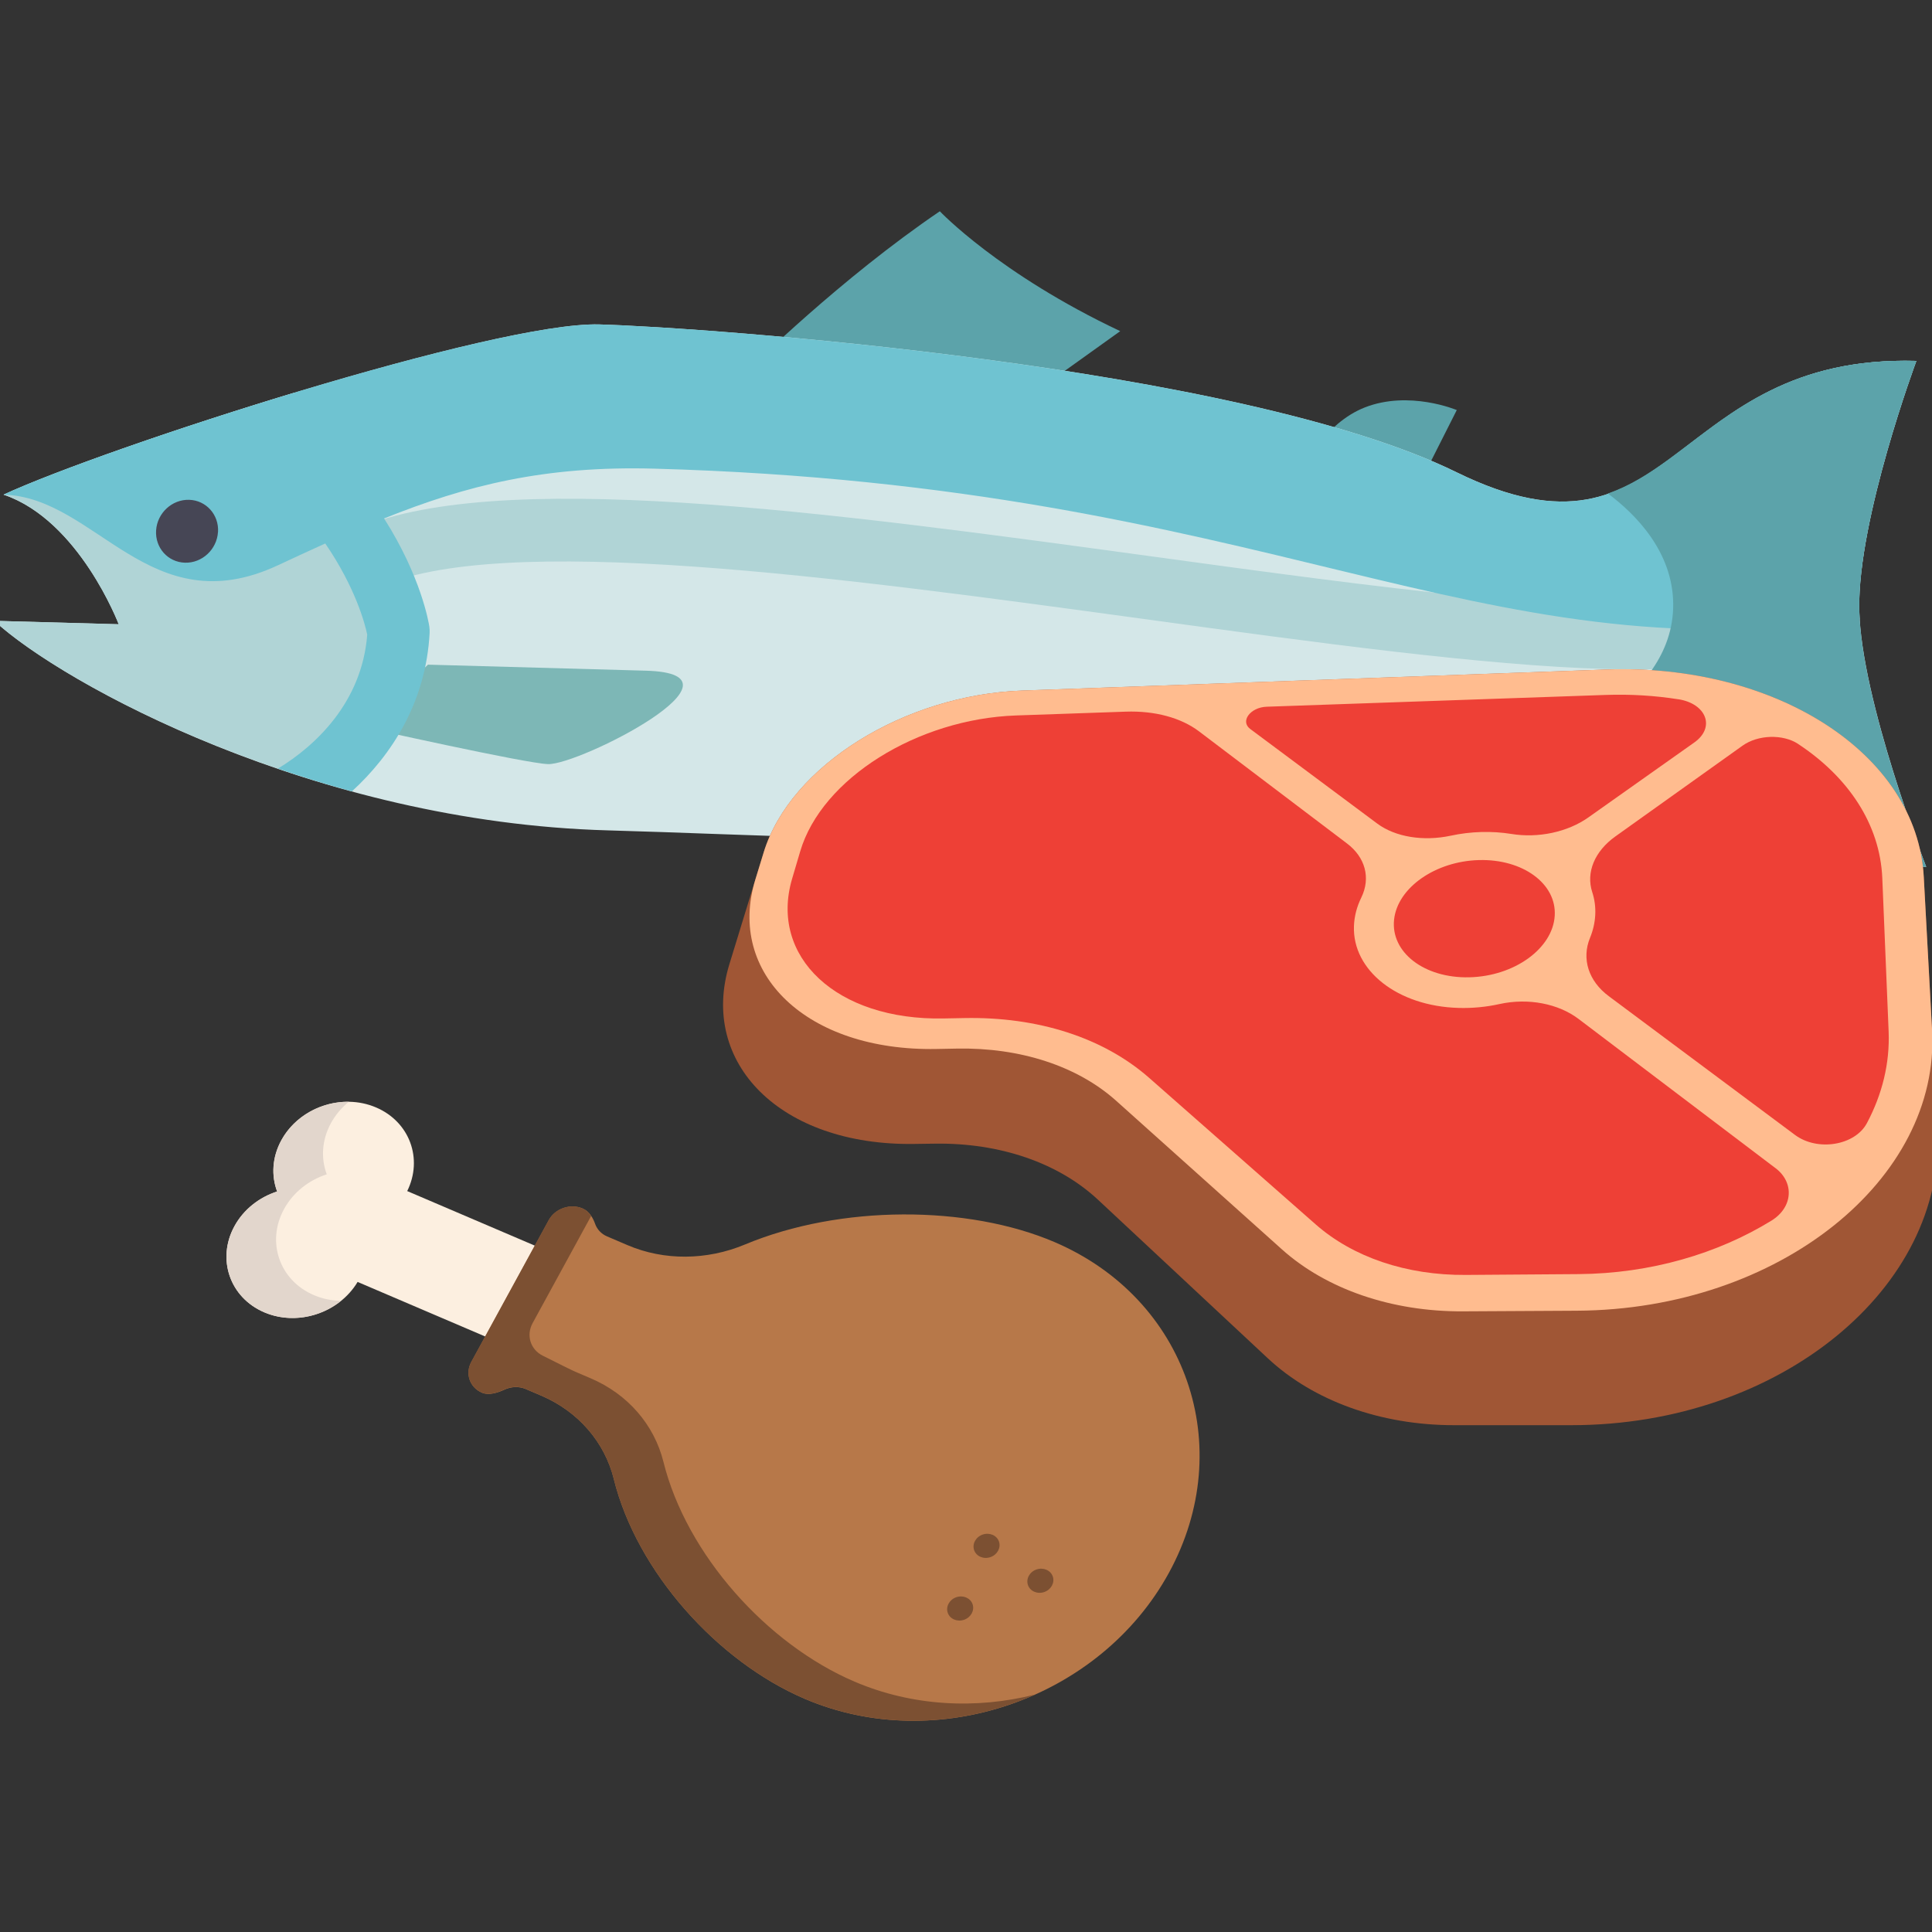 <?xml version="1.0" encoding="UTF-8"?>
<svg id="angry_people_set" data-name="angry people set" xmlns="http://www.w3.org/2000/svg" viewBox="0 0 400 400">
  <rect x="0" y="0" width="400" height="400" fill="#333333" stroke="none"/>
  <defs>
    <style>
      .cls-1 {
        fill: #6fc3d1;
      }

      .cls-2 {
        fill: #ffbc8f;
      }

      .cls-3 {
        fill: #b77849;
      }

      .cls-4 {
        fill: #7db7b6;
      }

      .cls-5 {
        fill: #7c5032;
      }

      .cls-6 {
        fill: #fcefe0;
      }

      .cls-7 {
        fill: #a05635;
      }

      .cls-8 {
        fill: #464655;
      }

      .cls-9 {
        fill: #e2d6cc;
      }

      .cls-10 {
        fill: #d4e7e8;
      }

      .cls-11 {
        fill: #b0d4d6;
      }

      .cls-12 {
        fill: #5ca3aa;
      }

      .cls-13 {
        fill: #ee4036;
      }
    </style>
  </defs>
  <g>
    <g>
      <path class="cls-6" d="M54.71,271.7c6.94,2.97,15.47.15,19.33-6.29l53.75,22.98,10.27-18.81-53.75-22.98c3.3-6.68.51-14.34-6.44-17.31-7.12-3.05-15.91,0-19.62,6.8-1.91,3.5-2.1,7.31-.87,10.6-3.68,1.19-6.93,3.69-8.84,7.19-3.71,6.8-.95,14.78,6.17,17.82h0Z"/>
      <path class="cls-3" d="M127.09,306.24c4.76,19.15,21.42,37.74,39.55,45.49,27.36,11.7,61.11,0,75.38-26.11,14.27-26.12,3.65-56.77-23.71-68.47-17.9-7.65-44.28-7.76-64.1.52-7.89,3.29-16.73,3.35-24.25.14l-4.28-1.83c-1.19-.51-2.06-1.45-2.47-2.6-.41-1.16-1.18-2.58-2.58-3.17-2.55-1.09-5.7,0-7.02,2.43l-16.02,29.33c-1.33,2.43-.34,5.29,2.21,6.38,1.38.59,3.22.02,4.62-.63,1.42-.66,3.05-.73,4.42-.14l3.21,1.37c7.66,3.27,13.14,9.61,15.05,17.3h0Z"/>
      <path class="cls-9" d="M54.71,271.7c5.31,2.27,11.55,1.15,15.91-2.38-1.91-.03-3.83-.4-5.64-1.18-7.12-3.05-9.89-11.02-6.17-17.82,1.91-3.5,5.17-6,8.84-7.19-1.23-3.29-1.04-7.1.87-10.6.94-1.73,2.22-3.21,3.7-4.42-5.62-.08-11.21,2.9-13.98,7.97-1.91,3.5-2.1,7.31-.87,10.6-3.68,1.19-6.93,3.69-8.84,7.19-3.71,6.8-.95,14.78,6.17,17.82Z"/>
      <path class="cls-5" d="M97.57,281.95c-1.33,2.43-.34,5.29,2.21,6.38,1.38.59,3.22.02,4.62-.63,1.42-.66,3.05-.73,4.42-.14l3.21,1.37c7.66,3.27,13.14,9.61,15.05,17.3,4.76,19.15,21.42,37.74,39.55,45.49,15.4,6.58,32.83,5.76,47.66-.88-12.24,3.08-25.42,2.43-37.38-2.68-18.13-7.75-34.79-26.34-39.55-45.49-1.91-7.69-7.39-14.03-15.05-17.3l-3.21-1.37c-.74-.32-3.95-1.92-6.75-3.33-2.54-1.28-3.45-4.22-2.08-6.73l12.12-22.19c-.43-.65-1.01-1.23-1.78-1.56-2.55-1.09-5.7,0-7.02,2.43l-16.02,29.33h0Z"/>
    </g>
    <g>
      <ellipse class="cls-5" cx="198.81" cy="333.01" rx="2.72" ry="2.47" transform="translate(-98.04 83.4) rotate(-19.1)"/>
      <ellipse class="cls-5" cx="204.27" cy="320.03" rx="2.72" ry="2.47" transform="translate(-93.49 84.48) rotate(-19.1)"/>
      <ellipse class="cls-5" cx="215.41" cy="327.26" rx="2.72" ry="2.47" transform="translate(-95.24 88.52) rotate(-19.1)"/>
    </g>
  </g>
  <g>
    <g>
      <path class="cls-4" d="M294.94,149.94l12.91,6.99-26.13,32.76s-23.11-9.48-38.67-27.9l51.89-11.85Z"/>
      <path class="cls-4" d="M195.41,172.73c2.75,23.59,26.47,28.84,26.47,28.84,0,0,11.38-22.2-13.66-29.61l-12.81.76Z"/>
    </g>
    <g>
      <path class="cls-12" d="M269.67,96.9s4.61-9.28,12.86-12.53c9.23-3.64,19.08.53,19.08.53l-6.42,12.71-25.52-.71Z"/>
      <path class="cls-12" d="M212.56,82.43l19.37-13.87c-25.07-11.83-37.35-24.82-37.35-24.82-20.58,13.97-39.08,32.3-39.08,32.3l57.06,6.39Z"/>
    </g>
    <path class="cls-10" d="M124.09,67.17c21.4.59,132.31,8.46,177.48,30.61,45.62,22.37,43.68-24.49,95.2-23.06,0,0-12.14,32.64-11.83,51.38s13.87,53.38,13.87,53.38c-52.81-1.46-52.5-51.52-97.4-29.36-59.74,29.48-114.9,23.48-175.56,21.8-60.66-1.68-112.9-30.34-127.03-43.38l25.76.71s-8.16-21.51-23.82-26.83c21.53-9.94,101.95-35.84,123.35-35.25Z"/>
    <g>
      <path class="cls-11" d="M-1.19,128.53c9.43,8.71,35.83,24.31,70.42,34.27,10.15-13.97,21.76-41.35-8.2-81.53-24.97,7.54-49.73,16.26-60.28,21.14,15.66,5.32,23.82,26.83,23.82,26.83l-25.76-.71Z"/>
      <path class="cls-11" d="M236.85,128.16c-62.68-8.58-133.5-18.29-159.01-6.34l-5.08-11.84c28.9-13.49,98.33-4,165.7,5.22,46.69,6.38,90.89,12.43,113.4,9.52l2.07,13.03c-6,.78-13.27.98-21.56.75-25.19-.7-59.64-5.42-95.52-10.34Z"/>
    </g>
    <path class="cls-4" d="M74.97,150.48s33.88,7.59,38.5,7.72c6.48.18,43.66-18.69,20.28-19.34-12.9-.36-45.14-1.25-45.14-1.25l-13.64,12.87Z"/>
    <path class="cls-1" d="M.74,102.41c19.2.53,30.26,27.01,56.81,14.62,3.38-1.58,6.62-3.08,9.79-4.51,6.32,9.22,8.27,16.81,8.69,18.88-1.09,14.03-10.74,23.03-18.49,27.73,4.92,1.68,10,3.28,15.31,4.72,8.29-7.58,15.34-18.52,16.1-32.82.02-.43,0-.87-.06-1.29-.11-.76-1.69-10.34-9.37-22.4,17.15-6.89,33.29-10.93,55.99-10.31,127.72,3.54,169.27,42.69,249.53,31.2-.04-.71-.11-1.45-.12-2.13-.31-18.74,11.83-51.38,11.83-51.38-51.52-1.43-49.58,45.43-95.2,23.06-45.17-22.15-156.07-30.02-177.48-30.61-21.4-.59-101.82,25.3-123.35,35.24Z"/>
    <path class="cls-8" d="M45.13,110.16c-.23,3.6-3.29,6.44-6.83,6.34-3.55-.1-6.22-3.1-5.98-6.7.24-3.59,3.3-6.42,6.83-6.32,3.53.1,6.21,3.09,5.99,6.68Z"/>
    <path class="cls-12" d="M398.81,179.48s-13.56-34.48-13.87-53.38,11.83-51.38,11.83-51.38c-35.81-.99-45.78,21.19-63.88,27.45,5.66,4.22,13.45,11.98,13.53,22.87.08,10.54-7.1,17.82-12.71,21.9,17.75,7.84,29.1,31.54,65.09,32.54Z"/>
  </g>
  <g>
    <path class="cls-7" d="M332.67,138.62l-121.08,4.36c-24.24.87-47.95,15.48-53.48,33.51l-7.1,23.14c-6.26,20.43,10.54,37.59,38.21,37.21l4.33-.06c13.45-.19,25.58,3.95,33.82,11.65l35.12,32.79c9.42,8.8,23.34,13.85,38.56,13.85h24.28c43.33,0,77.55-28.62,75.79-61.17l-2.83-52.31c-1.39-25.77-30.96-44.22-65.63-42.97Z"/>
    <path class="cls-2" d="M158.11,176.49l-1.73,5.64c-5.94,19.39,10.58,35.55,37.53,35.05l4.22-.08c13.09-.24,24.93,3.6,32.99,10.83l34.29,30.74c9.18,8.23,22.71,12.91,37.48,12.83l23.56-.13c42.02-.23,75.23-27.34,73.57-58.02l-1.72-31.77c-1.39-25.77-30.96-44.22-65.63-42.97l-121.08,4.36c-24.24.87-47.95,15.48-53.48,33.51h0Z"/>
    <g>
      <path class="cls-13" d="M347.48,144.78c-4.79-.76-9.84-1.08-15.06-.9l-70.17,2.44c-3.38.12-5.54,3.01-3.41,4.6l26.3,19.59c3.73,2.78,9.54,3.73,15.23,2.51,2.03-.44,4.15-.7,6.31-.76,2.17-.06,4.26.08,6.24.4,5.56.91,11.65-.39,15.93-3.42l21.95-15.53c4.39-3.11,2.5-8.02-3.32-8.94h0Z"/>
      <path class="cls-13" d="M367.58,241.84l-40.74-30.87c-4.18-3.17-10.42-4.41-16.4-3.09-2.7.6-5.54.88-8.45.8-12.66-.35-21.99-7.76-21.67-16.92.07-2.06.6-4.05,1.52-5.92,2.01-4.12.78-8.37-2.92-11.18l-30.69-23.25c-3.73-2.82-9.16-4.28-15.14-4.07l-22.74.79c-20.38.71-40.22,13.03-44.68,28.15l-1.67,5.65c-4.76,16.1,9.12,29.38,31.41,28.93l4.18-.08c15.26-.31,28.83,4.03,38.34,12.39l34.46,30.32c7.73,6.8,18.79,10.56,31.08,10.47l23.33-.17c14.95-.11,28.87-4.25,39.94-11.06,4.46-2.74,4.83-7.88.84-10.9h0Z"/>
      <path class="cls-13" d="M372.3,154.03c-3.17-2.09-8.35-1.92-11.52.35l-26.33,18.79c-4.3,3.07-6.13,7.46-4.79,11.55.48,1.47.7,3.04.62,4.67s-.45,3.24-1.08,4.77c-1.78,4.33-.34,8.94,3.87,12.08l38.56,28.73c4.67,3.48,12.43,2.19,14.89-2.43,3.17-5.96,4.77-12.4,4.5-19l-1.31-31.71c-.47-11.29-7.16-21.03-17.41-27.79Z"/>
    </g>
    <path class="cls-13" d="M306.2,178.07c9.04-.25,16.09,4.86,15.69,11.51-.4,6.79-8.36,12.56-17.73,12.76-9.33.2-16.26-5.2-15.53-11.95.71-6.61,8.56-12.08,17.56-12.32Z"/>
  </g>
</svg>